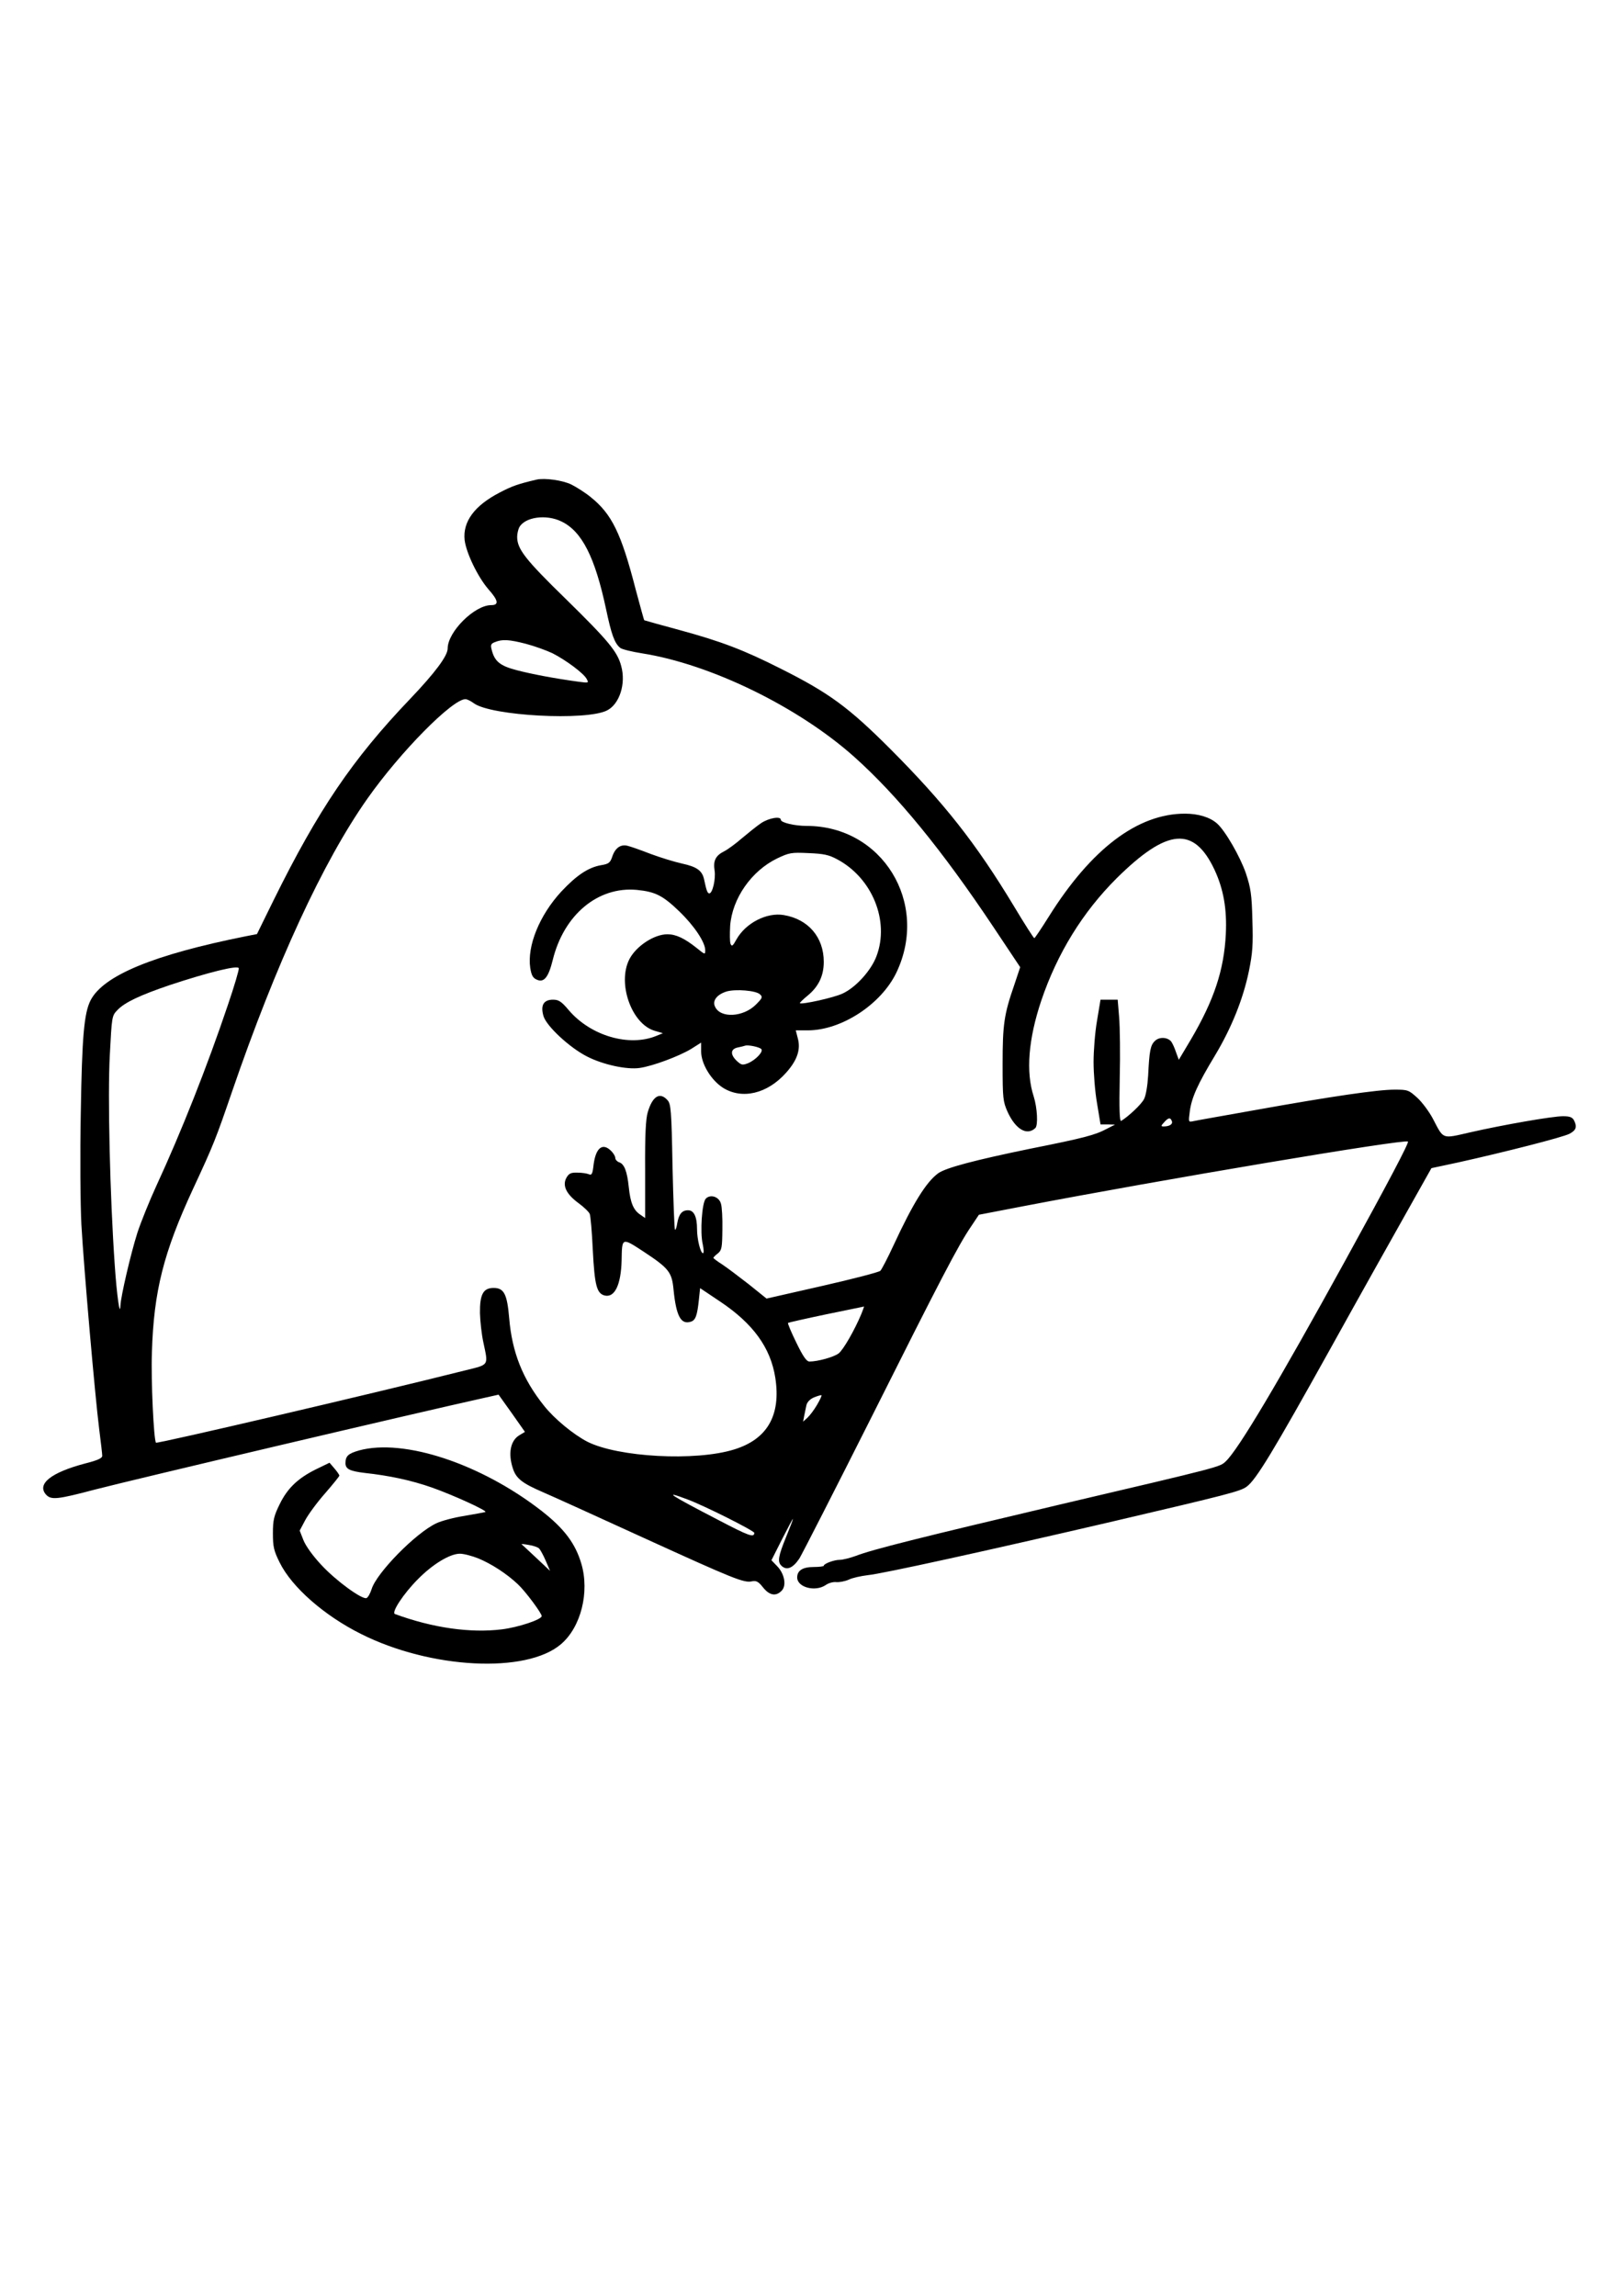 <?xml version="1.0" encoding="UTF-8" standalone="yes"?>
<svg version="1.0" xmlns="http://www.w3.org/2000/svg" width="210mm" height="297mm" viewBox="0 0 794 1123" preserveAspectRatio="xMidYMid meet">
  <g transform="translate(0,1123) scale(0.1,-0.1)" fill="#000000" stroke="none">
    <path d="M2625 8884 c-89 -21 -119 -31 -180 -63 -124 -64 -182 -143 -172 -233
8 -64 65 -181 116 -240 49 -55 53 -78 14 -78 -82 0 -213 -131 -213 -212 0 -36
-61 -118 -183 -246 -283 -296 -450 -543 -668 -984 l-82 -167 -56 -11 c-449
-90 -695 -191 -758 -313 -32 -63 -42 -177 -48 -552 -4 -203 -2 -449 3 -545 12
-213 67 -842 87 -1000 8 -63 15 -122 15 -131 0 -12 -22 -22 -85 -38 -166 -44
-236 -100 -190 -152 25 -27 55 -24 240 25 197 51 1568 374 1907 449 l67 15 65
-91 64 -91 -28 -17 c-43 -26 -55 -89 -31 -162 16 -49 45 -72 147 -116 49 -21
271 -122 494 -224 441 -201 490 -221 529 -212 21 4 31 -1 54 -30 32 -40 64
-45 92 -15 24 26 12 84 -24 120 l-27 28 52 103 c29 57 53 102 53 99 1 -3 -15
-43 -34 -90 -37 -91 -42 -119 -23 -138 26 -26 57 -13 89 35 16 27 174 336 351
688 337 672 426 844 489 936 l38 57 213 41 c682 131 1872 331 1886 317 6 -6
-98 -203 -306 -581 -330 -600 -525 -927 -585 -983 -30 -28 -12 -24 -814 -212
-681 -161 -915 -219 -997 -251 -28 -10 -63 -19 -78 -19 -28 0 -78 -19 -78 -29
0 -3 -22 -6 -49 -6 -54 0 -81 -17 -81 -51 0 -49 89 -72 140 -37 14 10 37 16
52 14 15 -1 42 4 60 12 18 9 60 18 93 22 72 7 572 117 1187 260 577 135 636
150 667 173 46 33 132 176 408 672 148 267 321 575 383 685 l113 201 131 28
c225 50 512 123 544 140 33 17 39 34 22 67 -8 14 -21 19 -53 19 -52 0 -293
-42 -455 -79 -140 -32 -128 -36 -182 67 -18 34 -52 80 -76 102 -42 38 -46 40
-111 40 -84 0 -310 -33 -683 -100 -157 -28 -294 -52 -306 -55 -20 -4 -20 -2
-13 50 9 67 39 133 123 272 81 135 138 277 166 413 18 88 21 129 17 250 -3
126 -8 156 -32 229 -28 81 -101 208 -141 243 -35 31 -92 48 -157 48 -231 0
-458 -172 -665 -502 -37 -59 -69 -107 -72 -107 -3 0 -48 70 -100 157 -186 308
-340 503 -604 768 -204 204 -299 274 -536 393 -182 92 -293 134 -495 189 -93
25 -171 47 -173 48 -2 1 -20 69 -42 150 -71 276 -117 370 -221 453 -27 22 -70
49 -94 61 -43 21 -131 33 -170 24z m122 -205 c100 -48 164 -175 218 -429 26
-123 41 -166 69 -189 8 -7 57 -19 108 -27 335 -53 764 -262 1038 -507 210
-188 428 -454 679 -830 l132 -198 -29 -87 c-50 -144 -57 -193 -57 -387 0 -168
2 -183 24 -233 39 -86 95 -119 136 -80 14 13 10 98 -8 155 -39 119 -26 280 37
468 78 231 203 434 370 600 247 244 377 255 478 40 44 -95 61 -192 55 -315 -9
-175 -57 -321 -171 -515 l-59 -99 -14 38 c-7 22 -18 44 -23 51 -18 22 -58 24
-79 4 -23 -21 -28 -49 -34 -170 -3 -50 -11 -98 -20 -115 -13 -26 -76 -85 -112
-107 -8 -4 -10 62 -7 208 3 118 1 253 -3 300 l-7 85 -42 0 -42 0 -17 -102
c-10 -57 -17 -148 -17 -203 0 -55 7 -146 17 -202 l17 -103 36 0 35 -1 -39 -20
c-58 -31 -110 -45 -376 -98 -272 -56 -412 -93 -450 -120 -58 -42 -123 -146
-218 -351 -29 -63 -59 -120 -65 -126 -7 -7 -135 -40 -284 -74 l-273 -62 -87
70 c-49 38 -107 82 -130 97 -24 15 -43 30 -43 32 0 3 10 13 22 22 19 16 21 28
22 117 1 54 -2 111 -7 126 -9 34 -51 48 -74 25 -19 -19 -29 -165 -15 -224 5
-24 6 -43 1 -43 -12 0 -29 68 -29 117 0 61 -15 93 -44 93 -30 0 -45 -19 -53
-64 -3 -20 -8 -34 -11 -31 -3 3 -8 142 -12 310 -5 277 -8 306 -25 324 -37 41
-73 19 -96 -59 -10 -32 -14 -113 -13 -281 l0 -237 -23 16 c-34 22 -49 58 -57
135 -8 78 -22 114 -48 122 -10 4 -18 13 -18 21 0 8 -9 23 -20 34 -42 42 -75
16 -86 -66 -5 -46 -9 -54 -23 -48 -9 4 -34 8 -56 8 -32 1 -42 -4 -54 -25 -21
-38 -1 -80 59 -124 26 -19 51 -43 55 -53 4 -9 11 -89 15 -177 9 -172 19 -212
58 -222 49 -12 80 52 83 172 2 113 0 113 110 41 121 -80 136 -99 144 -184 13
-130 36 -173 85 -157 23 7 31 31 39 107 l6 57 97 -65 c162 -108 248 -226 271
-374 28 -183 -39 -300 -201 -350 -189 -59 -569 -38 -719 38 -69 36 -161 112
-211 175 -105 131 -157 262 -171 429 -10 117 -25 148 -76 148 -51 0 -68 -31
-67 -123 1 -39 8 -105 17 -145 24 -114 29 -106 -88 -135 -449 -113 -1508 -360
-1514 -354 -11 12 -25 306 -20 442 9 299 57 488 201 799 102 219 112 246 191
476 215 626 445 1125 662 1433 162 230 416 487 480 487 8 0 26 -9 41 -20 84
-62 551 -87 652 -35 61 31 93 131 69 217 -18 70 -63 124 -270 327 -199 194
-239 245 -239 305 0 15 5 36 10 46 27 51 132 66 207 29z m-175 -598 c42 -11
100 -32 130 -46 67 -34 154 -99 168 -126 11 -20 10 -20 -37 -14 -119 16 -234
38 -306 57 -81 21 -108 43 -122 101 -6 22 -3 29 16 36 36 15 69 13 151 -8z
m-1457 -1766 c-101 -300 -228 -621 -350 -885 -34 -74 -76 -178 -93 -230 -33
-104 -81 -311 -83 -356 -2 -60 -18 50 -28 201 -23 330 -35 825 -24 1023 10
190 10 193 37 221 36 38 111 73 255 122 187 62 335 99 339 83 2 -7 -22 -88
-53 -179z m4618 -569 c6 -15 -12 -26 -40 -26 -14 0 -14 3 2 20 21 24 31 25 38
6z m-1519 -943 c-33 -79 -88 -175 -111 -193 -23 -18 -102 -40 -143 -40 -14 0
-31 24 -64 92 -25 51 -43 94 -41 97 3 2 87 21 187 42 101 21 184 38 185 38 1
1 -5 -16 -13 -36z m-217 -445 c-14 -24 -35 -52 -47 -63 l-21 -19 5 27 c3 15 8
39 11 53 4 16 17 30 38 39 18 7 34 12 36 10 2 -2 -8 -23 -22 -47z m-635 -462
c84 -31 328 -154 328 -164 0 -25 -27 -15 -176 63 -241 125 -274 147 -152 101z"/>
    <path d="M3724 7204 c-21 -14 -63 -48 -94 -74 -30 -26 -69 -55 -87 -64 -42
-21 -55 -46 -47 -95 6 -40 -10 -111 -26 -111 -9 0 -14 14 -25 66 -9 45 -35 64
-109 80 -36 8 -105 29 -153 47 -49 19 -100 37 -114 40 -33 8 -60 -11 -74 -54
-10 -29 -17 -35 -54 -41 -63 -11 -120 -49 -195 -129 -107 -116 -168 -266 -152
-374 6 -36 13 -49 32 -57 35 -16 57 11 78 96 54 221 221 361 412 343 89 -9
126 -27 206 -104 74 -71 128 -152 128 -191 0 -23 -1 -22 -42 11 -59 47 -101
67 -143 67 -65 0 -153 -58 -186 -122 -60 -117 10 -316 123 -350 l41 -12 -32
-13 c-133 -55 -321 0 -428 125 -37 44 -50 52 -78 52 -46 0 -62 -28 -46 -81 15
-49 128 -154 213 -197 78 -40 194 -65 257 -56 64 9 192 57 252 93 l49 31 0
-43 c0 -60 48 -140 107 -178 93 -58 216 -30 308 73 55 61 73 114 58 169 l-10
39 59 0 c165 0 360 128 434 284 161 340 -70 716 -440 716 -58 0 -126 16 -126
30 0 19 -58 9 -96 -16z m371 -177 c172 -91 258 -302 193 -474 -26 -70 -101
-153 -166 -183 -42 -20 -200 -55 -209 -47 -1 2 15 18 37 36 54 44 80 97 80
166 0 121 -76 209 -196 229 -83 14 -186 -39 -231 -119 -18 -33 -23 -36 -29
-22 -4 10 -4 49 -2 88 10 134 104 269 230 330 59 28 69 30 153 26 74 -3 99 -8
140 -30z m-377 -661 c14 -13 12 -18 -20 -50 -62 -62 -174 -68 -200 -10 -14 29
9 59 56 74 44 13 145 5 164 -14z m6 -267 c13 -12 -27 -54 -65 -70 -27 -10 -32
-9 -54 11 -33 31 -32 58 3 66 15 3 32 7 37 9 15 5 68 -6 79 -16z"/>
    <path d="M1756 4135 c-52 -15 -66 -27 -66 -62 0 -29 21 -39 95 -48 120 -13
227 -36 327 -71 105 -37 278 -116 262 -120 -5 -2 -51 -10 -102 -19 -51 -8
-112 -24 -137 -36 -101 -47 -293 -243 -317 -322 -7 -22 -18 -41 -25 -44 -22
-8 -149 84 -222 163 -42 45 -76 93 -87 121 l-18 46 27 51 c15 28 58 87 97 131
38 44 70 83 70 87 0 4 -11 20 -24 35 l-24 28 -66 -32 c-89 -44 -140 -93 -178
-171 -28 -57 -33 -77 -33 -142 0 -65 4 -85 33 -143 59 -120 217 -259 397 -349
341 -172 811 -196 980 -50 97 83 140 254 99 393 -29 99 -84 172 -194 258 -297
231 -674 356 -894 296z m881 -479 c6 -6 21 -33 33 -61 l21 -49 -68 64 c-37 35
-70 65 -72 67 -2 1 14 0 35 -4 22 -3 44 -11 51 -17z m-297 -49 c65 -27 139
-75 193 -126 36 -33 117 -142 117 -156 0 -17 -114 -55 -195 -65 -154 -19 -338
7 -523 75 -19 7 42 100 113 171 72 73 156 124 205 124 19 0 60 -11 90 -23z"/>
  </g>
</svg>